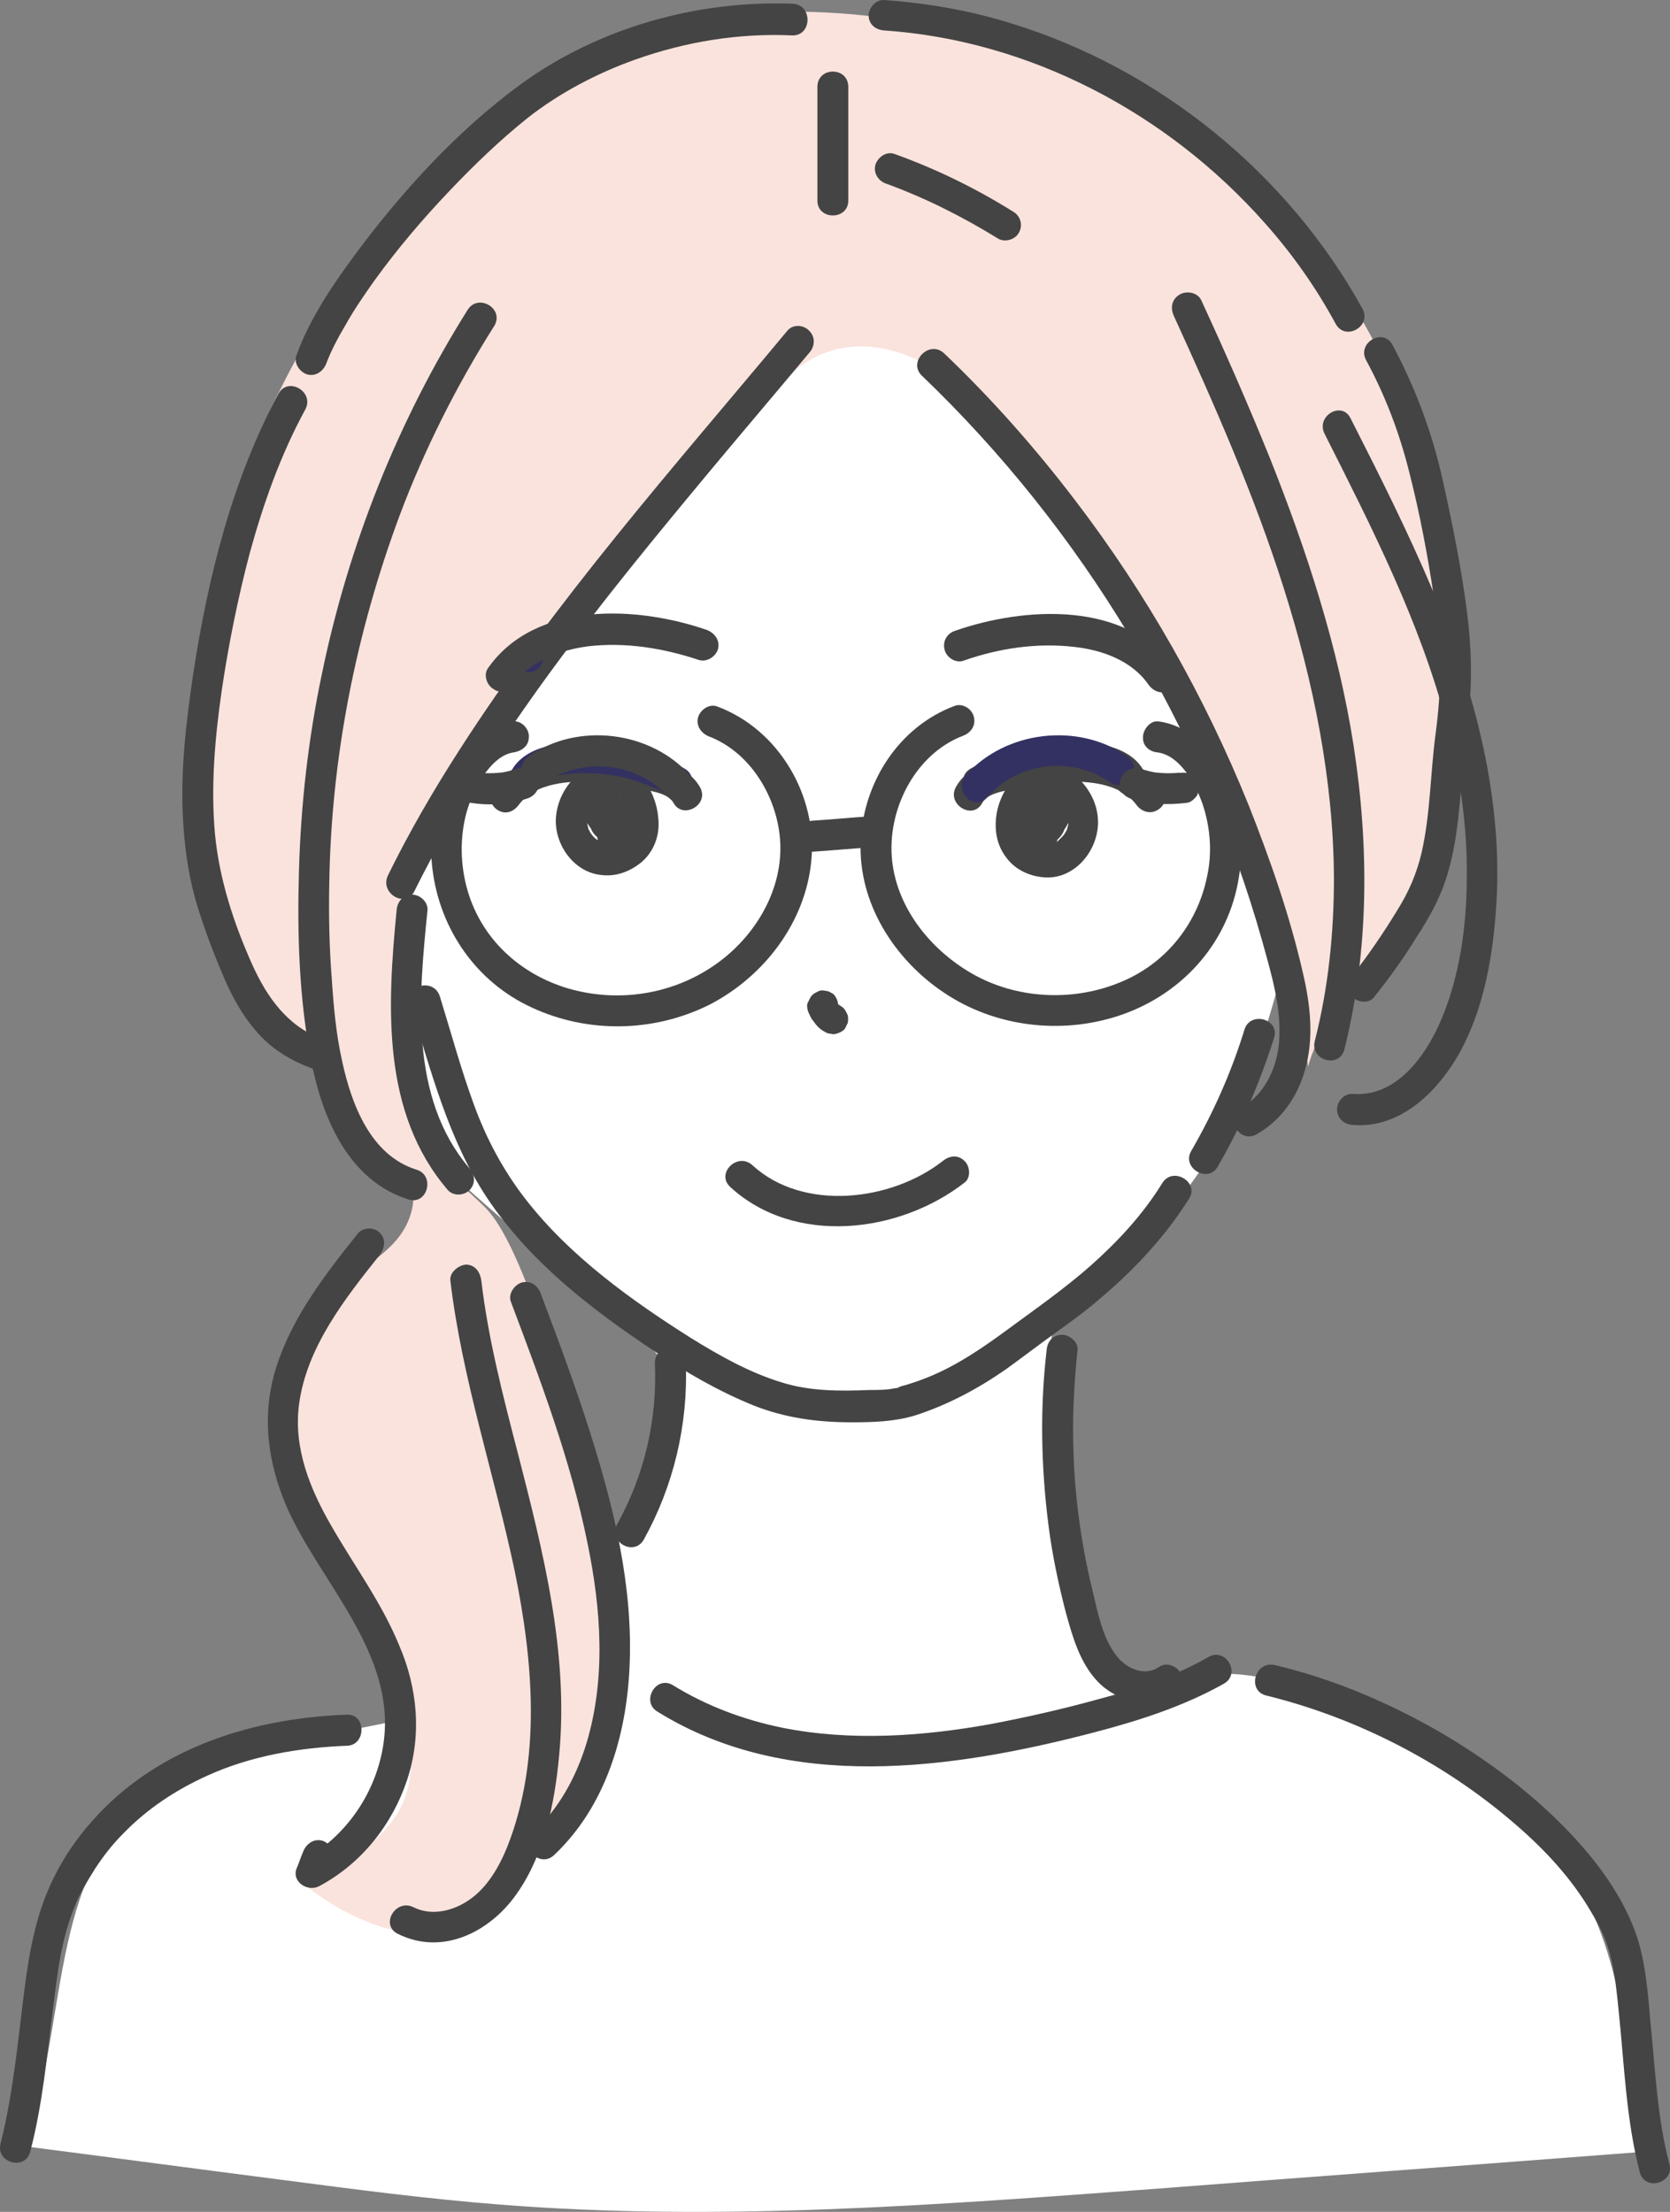<svg width="74" height="98" viewBox="0 0 74 98" fill="none" xmlns="http://www.w3.org/2000/svg">
<rect x="0" y="0" width="74" height="98" fill="#808080" stroke="none"/>
<g clip-path="url(#clip0_1086_7754)">
<path d="M18.067 49.649C19.08 51.272 20.586 52.565 22.037 53.83C24.173 55.673 26.308 57.516 28.444 59.358C28.937 59.798 29.485 60.266 29.621 60.899C29.758 61.476 29.594 62.081 29.402 62.632C27.842 67.5 25.597 72.644 21.107 74.981C16.343 77.457 9.908 76.329 6.021 80.015C2.133 83.728 2.982 90.082 1.038 95.088C4.898 95.583 8.786 96.106 12.646 96.601C15.795 97.013 18.944 97.426 22.119 97.674C31.757 98.444 41.449 97.701 51.087 96.986C58.233 96.436 65.351 95.913 72.497 95.363C72.223 90.577 71.812 85.461 68.746 81.803C67.049 79.767 64.667 78.392 62.339 77.072C59.519 75.477 56.425 73.826 53.195 74.211C52.264 74.321 51.306 74.596 50.402 74.349C48.759 73.936 47.965 72.093 47.555 70.443C46.651 66.895 46.295 63.209 46.569 59.578C46.624 58.863 46.706 58.093 47.089 57.488C47.555 56.718 48.403 56.305 49.17 55.838C54.618 52.399 56.371 45.386 57.712 39.087C58.178 36.914 58.643 34.686 58.369 32.458C58.123 30.45 57.274 28.552 56.425 26.682C54.454 22.336 52.346 17.797 48.54 14.909C46.87 13.644 44.954 12.764 42.982 12.159C39.122 10.976 34.851 10.838 31.155 12.434C29.019 13.369 27.185 14.827 25.515 16.45C17.794 24.069 11.661 39.472 18.067 49.649Z" fill="white"/>
<path d="M17 55.5C19.4 53.5 18 51 17 50C17.833 50.5 19.9 51.9 21.5 53.5C23.5 55.5 25.5 64 27 68C28.5 72 26.5 78.5 23 83.5C20.2 87.5 15.5 85.167 13.5 83.5C19.5 80.5 19.5 78 15 69.5C10.5 61 14 58 17 55.5Z" fill="#FAE3DC"/>
<path d="M23.406 29.9C21.599 31.798 19.765 33.806 18.916 36.309C18.396 37.822 18.314 39.445 18.286 41.04C18.259 44.863 18.724 48.714 19.683 52.4C17.93 52.482 16.178 51.437 15.384 49.897C14.864 48.879 14.7 47.696 13.988 46.816C13.495 46.211 12.783 45.826 12.181 45.331C10.456 43.901 9.689 41.59 9.224 39.39C6.76 27.26 11.77 14.194 20.997 5.97C22.995 4.21 25.186 2.615 27.677 1.68C29.84 0.882 32.167 0.579 34.467 0.524C45.665 0.277 57.274 6.438 61.655 16.78C63.024 20.026 63.681 23.519 64.064 27.04C64.557 31.441 64.612 36.144 62.449 39.995C61.052 42.498 58.753 44.506 57.959 47.256C57.247 39.967 53.633 33.338 50.101 26.93C48.513 24.069 46.925 21.181 44.625 18.87C41.504 15.707 37.315 13.534 34.194 17.468C30.799 21.814 27.239 25.884 23.406 29.9Z" fill="#FAE3DC"/>
<path d="M51.497 52.427C50.649 53.802 49.553 54.985 48.349 56.058C47.199 57.075 45.939 57.956 44.707 58.863C43.585 59.688 42.435 60.486 41.148 61.009C40.819 61.146 40.491 61.256 40.135 61.366C40.026 61.394 39.889 61.421 39.806 61.476C39.806 61.476 39.587 61.559 39.752 61.504C39.724 61.504 39.697 61.504 39.669 61.504C39.314 61.586 38.903 61.586 38.52 61.586C37.233 61.641 35.891 61.641 34.659 61.256C33.208 60.816 31.894 60.073 30.607 59.276C27.951 57.598 25.241 55.645 23.297 53.142C22.311 51.877 21.545 50.447 20.997 48.934C20.422 47.366 19.984 45.743 19.491 44.148C19.217 43.295 17.903 43.653 18.177 44.505C19.108 47.448 19.847 50.447 21.572 53.059C23.461 55.893 26.199 58.011 29.019 59.881C30.415 60.816 31.839 61.641 33.4 62.274C34.796 62.824 36.22 63.017 37.726 63.017C38.684 63.017 39.642 62.989 40.546 62.714C41.997 62.246 43.338 61.531 44.598 60.651C45.282 60.156 45.967 59.633 46.651 59.138C47.418 58.588 48.184 58.038 48.896 57.405C50.347 56.168 51.689 54.71 52.702 53.087C53.14 52.372 51.963 51.657 51.497 52.427Z" fill="#444444"/>
<path d="M35.124 0.166C30.881 0.001 26.473 1.239 23.023 3.77C20.258 5.805 17.848 8.446 15.795 11.196C14.755 12.599 13.741 14.084 13.139 15.735C13.002 16.092 13.276 16.477 13.605 16.587C13.988 16.697 14.316 16.45 14.453 16.12C14.645 15.597 14.973 14.964 15.302 14.414C15.685 13.727 16.123 13.094 16.589 12.434C17.602 11.031 18.724 9.711 19.902 8.473C20.997 7.318 22.174 6.19 23.379 5.227C24.775 4.127 26.445 3.247 28.143 2.642C30.388 1.844 32.742 1.459 35.124 1.569C36.001 1.569 36.001 0.194 35.124 0.166Z" fill="#444444"/>
<path d="M35.782 44.726C35.809 44.836 35.864 44.946 35.919 45.056C35.946 45.111 35.973 45.166 36.028 45.221C36.083 45.303 36.165 45.413 36.247 45.496C36.329 45.578 36.439 45.661 36.548 45.716C36.63 45.771 36.712 45.798 36.795 45.798C36.877 45.826 36.986 45.826 37.069 45.798C37.151 45.771 37.233 45.743 37.315 45.688C37.397 45.633 37.452 45.578 37.479 45.496C37.507 45.441 37.534 45.386 37.561 45.331C37.589 45.221 37.589 45.083 37.561 44.973C37.534 44.918 37.507 44.863 37.479 44.808C37.424 44.698 37.342 44.616 37.233 44.561C37.205 44.533 37.178 44.506 37.123 44.506C37.178 44.533 37.205 44.588 37.26 44.616C37.205 44.561 37.151 44.506 37.096 44.451C37.123 44.506 37.178 44.533 37.205 44.588C37.151 44.533 37.123 44.451 37.096 44.396C37.123 44.451 37.151 44.506 37.178 44.561C37.151 44.506 37.123 44.451 37.123 44.396C37.096 44.313 37.069 44.231 37.014 44.148C36.959 44.066 36.904 44.011 36.822 43.983C36.74 43.928 36.658 43.901 36.576 43.901C36.493 43.873 36.384 43.873 36.302 43.901C36.247 43.928 36.192 43.956 36.138 43.983C36.028 44.038 35.946 44.121 35.891 44.231C35.864 44.286 35.836 44.341 35.809 44.396C35.754 44.478 35.754 44.588 35.782 44.726Z" fill="#444444"/>
<path d="M32.359 52.592C35.207 55.205 39.834 54.655 42.736 52.4C43.037 52.18 42.982 51.657 42.736 51.437C42.435 51.134 42.051 51.217 41.778 51.437C39.505 53.225 35.59 53.692 33.345 51.63C32.688 51.024 31.702 51.987 32.359 52.592Z" fill="#444444"/>
<path d="M53.961 51.684C55.002 49.896 55.823 47.971 56.453 45.991C56.727 45.138 55.385 44.78 55.139 45.633C54.564 47.504 53.77 49.291 52.784 50.997C52.346 51.739 53.523 52.455 53.961 51.684Z" fill="#444444"/>
<path d="M39.177 1.349C45.638 1.789 51.716 5.008 56.015 9.848C57.247 11.224 58.315 12.737 59.191 14.359C59.629 15.13 60.806 14.442 60.368 13.672C57.055 7.676 51.36 3.055 44.844 1.047C43.01 0.469 41.093 0.139 39.177 0.001C38.821 -0.026 38.492 0.332 38.492 0.689C38.492 1.074 38.793 1.322 39.177 1.349Z" fill="#444444"/>
<path d="M34.905 14.634C29.867 20.686 24.611 26.599 20.34 33.256C19.19 35.044 18.122 36.886 17.191 38.784C16.808 39.582 17.985 40.27 18.368 39.472C21.791 32.596 26.692 26.599 31.565 20.741C32.989 19.035 34.44 17.33 35.864 15.625C36.11 15.35 36.137 14.937 35.864 14.662C35.617 14.387 35.152 14.359 34.905 14.634Z" fill="#444444"/>
<path d="M36.22 3.852C36.22 5.53 36.22 7.208 36.22 8.886C36.22 9.766 37.589 9.766 37.589 8.886C37.589 7.208 37.589 5.53 37.589 3.852C37.589 2.944 36.22 2.944 36.22 3.852Z" fill="#444444"/>
<path d="M23.406 29.79C24.282 29.79 24.282 28.415 23.406 28.415C22.503 28.415 22.503 29.79 23.406 29.79Z" fill="#333161"/>
<path d="M22.996 35.649C23.735 34.658 25.296 34.576 26.391 34.658C27.102 34.714 27.842 34.851 28.554 34.989C28.992 35.071 29.621 35.181 29.84 35.566C30.251 36.336 31.456 35.649 31.018 34.879C30.634 34.191 29.895 33.888 29.156 33.696C28.253 33.476 27.322 33.338 26.391 33.283C24.693 33.173 22.859 33.531 21.818 34.961C21.599 35.264 21.764 35.731 22.065 35.896C22.421 36.116 22.777 35.951 22.996 35.649Z" fill="#444444"/>
<path d="M26.665 33.696C25.569 34.081 24.748 35.016 24.638 36.171C24.529 37.354 25.378 38.592 26.555 38.757C27.239 38.867 27.869 38.647 28.417 38.207C28.91 37.794 29.183 37.161 29.183 36.529C29.183 35.896 28.992 35.209 28.608 34.686C28.17 34.081 27.459 33.806 26.774 34.108C26.062 34.411 25.679 35.154 25.816 35.924C25.953 36.611 26.528 37.134 27.048 37.574C27.404 37.877 27.869 37.822 28.116 37.437C28.691 36.529 28.471 35.319 27.705 34.603C27.322 34.246 26.719 34.411 26.555 34.906C26.308 35.649 26.281 36.474 26.5 37.244C26.637 37.712 26.938 38.179 27.486 38.179C27.979 38.207 28.335 37.849 28.444 37.409C28.526 37.024 28.581 36.584 28.444 36.226C28.28 35.814 27.951 35.484 27.513 35.346C27.048 35.209 26.555 35.401 26.281 35.814C26.035 36.199 26.062 36.694 26.391 37.024C26.637 37.272 27.102 37.299 27.349 37.024C27.595 36.749 27.623 36.336 27.349 36.061C27.431 36.144 27.459 36.281 27.459 36.364C27.459 36.419 27.459 36.474 27.431 36.529C27.404 36.584 27.404 36.584 27.431 36.556C27.459 36.529 27.376 36.611 27.349 36.639C27.294 36.666 27.294 36.666 27.349 36.639C27.322 36.639 27.294 36.666 27.267 36.666C27.212 36.666 27.13 36.666 27.239 36.666C27.185 36.666 27.13 36.666 27.212 36.666C27.13 36.639 27.13 36.639 27.157 36.666C27.185 36.694 27.185 36.694 27.157 36.666C27.075 36.611 27.185 36.694 27.185 36.694C27.13 36.584 27.239 36.749 27.185 36.694C27.157 36.611 27.157 36.639 27.185 36.694C27.185 36.749 27.212 36.776 27.185 36.694C27.185 36.749 27.185 36.804 27.185 36.859C27.185 36.969 27.212 36.776 27.185 36.859C27.185 36.914 27.157 36.969 27.157 37.024L27.13 37.106C27.13 37.079 27.157 37.051 27.157 37.024C27.212 36.941 27.267 36.886 27.376 36.886C27.513 36.831 27.65 36.804 27.787 36.886C27.814 36.886 27.896 36.996 27.842 36.941C27.814 36.886 27.869 37.079 27.842 36.941C27.842 36.886 27.814 36.859 27.814 36.804C27.787 36.694 27.76 36.611 27.76 36.501C27.76 36.501 27.732 36.364 27.76 36.419C27.76 36.501 27.76 36.336 27.76 36.309C27.76 36.199 27.76 36.116 27.76 36.006C27.76 35.951 27.76 35.924 27.76 35.869C27.76 35.869 27.76 35.731 27.76 35.786C27.76 35.869 27.787 35.704 27.787 35.676C27.787 35.621 27.814 35.594 27.814 35.539C27.842 35.429 27.869 35.319 27.896 35.209C27.513 35.319 27.13 35.401 26.747 35.511C26.801 35.566 26.884 35.649 26.938 35.704C26.884 35.621 26.911 35.649 26.938 35.704C26.966 35.731 26.993 35.786 26.993 35.814C26.993 35.841 27.048 35.924 27.048 35.924C27.048 35.924 26.993 35.786 27.048 35.896C27.048 35.924 27.075 36.116 27.102 36.144C27.075 36.116 27.102 36.006 27.102 36.116C27.102 36.171 27.102 36.199 27.102 36.254C27.102 36.281 27.075 36.364 27.102 36.391C27.075 36.364 27.13 36.254 27.102 36.364C27.102 36.391 27.02 36.611 27.02 36.611C27.02 36.584 27.075 36.501 27.02 36.584C26.993 36.639 26.966 36.666 26.938 36.721C27.294 36.666 27.65 36.639 28.006 36.584C27.842 36.446 27.65 36.281 27.513 36.116C27.431 36.034 27.376 35.979 27.322 35.896C27.349 35.924 27.404 35.979 27.322 35.896C27.294 35.841 27.239 35.759 27.212 35.704C27.157 35.594 27.212 35.676 27.212 35.704C27.185 35.649 27.185 35.594 27.157 35.539C27.102 35.374 27.185 35.649 27.157 35.539C27.13 35.401 27.185 35.566 27.157 35.566L27.185 35.429C27.185 35.429 27.102 35.566 27.185 35.456C27.185 35.429 27.212 35.429 27.212 35.401C27.267 35.346 27.239 35.346 27.185 35.429C27.185 35.429 27.267 35.319 27.294 35.319C27.267 35.346 27.239 35.346 27.239 35.374C27.267 35.346 27.294 35.346 27.322 35.319C27.431 35.236 27.294 35.319 27.294 35.319C27.294 35.319 27.431 35.264 27.431 35.291C27.267 35.264 27.541 35.291 27.431 35.291C27.376 35.236 27.568 35.319 27.431 35.291C27.459 35.319 27.541 35.401 27.459 35.291C27.486 35.319 27.595 35.456 27.541 35.374C27.486 35.291 27.568 35.429 27.568 35.429C27.595 35.484 27.623 35.511 27.65 35.566C27.677 35.594 27.677 35.649 27.705 35.676C27.787 35.869 27.677 35.566 27.732 35.759C27.76 35.869 27.814 35.951 27.814 36.061C27.814 36.116 27.842 36.171 27.842 36.226C27.842 36.281 27.842 36.254 27.842 36.199C27.842 36.226 27.842 36.281 27.842 36.336C27.842 36.391 27.842 36.446 27.842 36.501C27.842 36.529 27.814 36.666 27.842 36.529C27.814 36.639 27.787 36.721 27.76 36.831C27.787 36.694 27.76 36.859 27.732 36.859C27.705 36.886 27.705 36.914 27.677 36.941C27.595 37.079 27.787 36.859 27.65 36.969C27.623 36.996 27.568 37.051 27.541 37.079C27.513 37.106 27.376 37.217 27.513 37.106C27.486 37.134 27.431 37.161 27.404 37.189C27.376 37.217 27.322 37.244 27.294 37.244C27.157 37.327 27.431 37.217 27.267 37.272C27.185 37.299 27.102 37.327 26.993 37.354C27.13 37.327 27.048 37.354 27.02 37.354C26.938 37.354 26.884 37.354 26.801 37.354C26.938 37.354 26.856 37.354 26.829 37.354C26.774 37.327 26.719 37.327 26.665 37.299C26.5 37.272 26.747 37.354 26.637 37.299C26.61 37.272 26.555 37.244 26.528 37.244C26.473 37.217 26.445 37.189 26.391 37.161C26.418 37.189 26.5 37.244 26.391 37.161C26.363 37.134 26.308 37.079 26.281 37.051C26.254 37.024 26.172 36.886 26.254 37.024C26.199 36.941 26.144 36.886 26.117 36.804C26.117 36.776 26.09 36.776 26.09 36.749C26.062 36.666 26.062 36.694 26.09 36.776C26.062 36.749 26.062 36.694 26.062 36.666C26.062 36.639 26.035 36.584 26.035 36.556C26.035 36.529 25.98 36.391 26.035 36.501C26.062 36.611 26.035 36.474 26.035 36.446C26.035 36.391 26.035 36.336 26.035 36.281C26.035 36.254 26.035 36.199 26.035 36.171C26.035 36.034 26.007 36.309 26.035 36.144C26.062 36.061 26.09 35.951 26.117 35.869V35.841C26.144 35.759 26.144 35.786 26.117 35.869C26.117 35.841 26.172 35.759 26.199 35.731C26.226 35.704 26.226 35.649 26.254 35.621C26.254 35.594 26.363 35.456 26.308 35.539C26.254 35.621 26.336 35.511 26.336 35.484C26.363 35.429 26.418 35.401 26.445 35.346C26.473 35.319 26.5 35.291 26.528 35.264C26.555 35.236 26.582 35.209 26.61 35.209C26.555 35.264 26.528 35.264 26.582 35.236C26.665 35.181 26.747 35.126 26.856 35.071C26.884 35.044 26.938 35.044 26.966 35.016C26.801 35.099 27.02 34.989 27.048 34.989C27.376 34.879 27.65 34.521 27.513 34.136C27.404 33.861 27.048 33.586 26.665 33.696Z" fill="#444444"/>
<path d="M23.844 34.878C24.009 34.548 24.419 34.438 24.775 34.356C25.295 34.246 25.87 34.246 26.418 34.273C27.541 34.328 28.663 34.686 29.649 35.236C30.415 35.676 31.1 34.493 30.333 34.053C29.074 33.338 27.623 32.925 26.172 32.898C24.967 32.87 23.269 32.98 22.64 34.191C22.256 34.961 23.434 35.649 23.844 34.878Z" fill="#333161"/>
<path d="M24.146 34.686C25.843 33.503 28.253 33.778 29.622 35.319C30.197 35.979 31.182 35.016 30.58 34.356C28.828 32.375 25.597 31.99 23.434 33.503C23.133 33.723 22.996 34.108 23.188 34.438C23.379 34.741 23.845 34.906 24.146 34.686Z" fill="#444444"/>
<path d="M22.941 34.053C22.667 34.136 22.393 34.218 22.092 34.246C22.147 34.246 22.202 34.218 22.284 34.218C21.873 34.273 21.462 34.273 21.052 34.218C21.107 34.218 21.161 34.246 21.243 34.246C21.216 34.246 21.189 34.246 21.161 34.246C20.97 34.218 20.805 34.218 20.641 34.328C20.504 34.411 20.367 34.576 20.34 34.741C20.312 34.906 20.312 35.126 20.422 35.264C20.504 35.401 20.669 35.566 20.833 35.566C21.681 35.704 22.558 35.649 23.379 35.374C23.707 35.264 23.981 34.906 23.844 34.521C23.68 34.191 23.297 33.916 22.941 34.053Z" fill="#444444"/>
<path d="M51.552 34.961C50.484 33.531 48.65 33.173 46.98 33.283C46.049 33.338 45.118 33.503 44.215 33.696C43.475 33.861 42.736 34.163 42.353 34.879C41.942 35.649 43.119 36.364 43.53 35.566C43.749 35.181 44.351 35.071 44.762 34.989C45.474 34.851 46.213 34.714 46.952 34.658C48.075 34.576 49.608 34.658 50.347 35.649C50.566 35.951 50.95 36.089 51.278 35.896C51.607 35.731 51.771 35.264 51.552 34.961Z" fill="#444444"/>
<path d="M46.35 35.043C46.405 35.071 46.46 35.071 46.487 35.098C46.35 35.043 46.46 35.098 46.487 35.098C46.569 35.153 46.651 35.181 46.733 35.236C46.761 35.263 46.788 35.263 46.816 35.291C46.679 35.208 46.816 35.291 46.843 35.318C46.925 35.373 46.98 35.456 47.062 35.538C47.089 35.566 47.117 35.593 47.117 35.621C47.035 35.483 47.089 35.593 47.117 35.648C47.172 35.703 47.199 35.786 47.226 35.868C47.254 35.923 47.336 36.006 47.226 35.868C47.254 35.896 47.254 35.951 47.254 35.951C47.281 36.033 47.308 36.143 47.336 36.226C47.336 36.061 47.363 36.391 47.336 36.226C47.336 36.254 47.336 36.281 47.336 36.309C47.336 36.391 47.336 36.474 47.336 36.556C47.336 36.666 47.363 36.391 47.336 36.529C47.336 36.556 47.308 36.611 47.308 36.639C47.308 36.666 47.281 36.721 47.281 36.749C47.254 36.886 47.336 36.639 47.254 36.804C47.199 36.886 47.172 36.969 47.089 37.051C47.117 37.024 47.172 36.941 47.089 37.051C47.062 37.079 47.007 37.134 46.98 37.161C46.952 37.189 46.925 37.216 46.898 37.244C47.007 37.134 46.898 37.244 46.87 37.271C46.843 37.299 46.788 37.326 46.761 37.354C46.733 37.354 46.706 37.381 46.679 37.381C46.761 37.354 46.761 37.354 46.679 37.381C46.624 37.381 46.596 37.409 46.542 37.409C46.377 37.409 46.487 37.409 46.542 37.409C46.46 37.409 46.35 37.409 46.268 37.409C46.432 37.409 46.268 37.409 46.241 37.381C46.213 37.381 46.158 37.354 46.131 37.354C46.104 37.354 45.939 37.271 46.104 37.354C46.049 37.326 45.994 37.299 45.967 37.271C45.912 37.244 45.885 37.216 45.83 37.189C45.857 37.216 45.939 37.271 45.83 37.189C45.803 37.161 45.775 37.134 45.748 37.106C45.72 37.079 45.638 36.941 45.72 37.079C45.666 36.996 45.638 36.941 45.584 36.859C45.556 36.776 45.529 36.694 45.529 36.611C45.529 36.639 45.556 36.749 45.529 36.611C45.529 36.556 45.529 36.501 45.529 36.419C45.529 36.419 45.556 36.226 45.529 36.336C45.501 36.446 45.556 36.226 45.556 36.254C45.584 36.143 45.611 36.061 45.638 35.951C45.638 35.951 45.72 35.758 45.666 35.868C45.693 35.813 45.72 35.758 45.748 35.703C45.775 35.621 45.83 35.538 45.885 35.483C45.803 35.621 45.885 35.483 45.912 35.456C45.83 35.483 45.994 35.346 45.912 35.456C45.939 35.428 46.049 35.401 45.912 35.428C45.912 35.428 46.076 35.373 45.967 35.401C45.857 35.428 46.022 35.401 46.022 35.401C45.912 35.373 45.912 35.373 45.994 35.401C46.022 35.401 46.049 35.401 46.076 35.428C45.967 35.346 46.158 35.428 46.076 35.428C46.104 35.456 46.131 35.456 46.158 35.483C46.104 35.428 46.076 35.428 46.104 35.456C46.131 35.483 46.186 35.511 46.186 35.538C46.131 35.456 46.131 35.456 46.158 35.511C46.158 35.538 46.186 35.538 46.186 35.566V35.593C46.158 35.511 46.158 35.483 46.158 35.566C46.158 35.593 46.186 35.621 46.186 35.648C46.186 35.538 46.186 35.538 46.186 35.593C46.186 35.648 46.213 35.731 46.186 35.593C46.186 35.648 46.158 35.731 46.131 35.786C46.104 35.868 46.213 35.648 46.131 35.813C46.104 35.868 46.076 35.923 46.022 35.978C45.994 36.006 45.912 36.116 45.994 36.006C45.939 36.061 45.912 36.116 45.857 36.171C45.693 36.364 45.501 36.529 45.282 36.694C45.638 36.749 45.994 36.776 46.35 36.831C46.323 36.804 46.295 36.749 46.295 36.721C46.295 36.694 46.268 36.694 46.268 36.666C46.241 36.611 46.241 36.639 46.295 36.721C46.295 36.721 46.241 36.529 46.241 36.501C46.241 36.474 46.241 36.474 46.241 36.446C46.241 36.391 46.241 36.419 46.241 36.501C46.241 36.474 46.241 36.419 46.241 36.391C46.241 36.336 46.241 36.309 46.241 36.254C46.241 36.226 46.241 36.226 46.241 36.198C46.241 36.143 46.241 36.171 46.241 36.254C46.268 36.226 46.268 36.061 46.295 36.033C46.295 36.006 46.295 36.006 46.323 35.978C46.35 35.923 46.323 35.951 46.295 36.033C46.295 36.033 46.323 35.951 46.35 35.951C46.377 35.923 46.405 35.868 46.405 35.841C46.432 35.813 46.514 35.703 46.405 35.841C46.46 35.758 46.514 35.703 46.596 35.648C46.213 35.538 45.83 35.456 45.447 35.346C45.501 35.538 45.556 35.731 45.584 35.923C45.584 35.841 45.584 35.896 45.584 35.951C45.584 36.006 45.584 36.033 45.584 36.088C45.584 36.198 45.584 36.281 45.584 36.391C45.584 36.446 45.584 36.501 45.584 36.556C45.584 36.474 45.584 36.529 45.584 36.584C45.556 36.694 45.556 36.776 45.529 36.886C45.529 36.941 45.501 36.969 45.501 37.024C45.474 37.106 45.447 37.134 45.501 37.051C45.474 37.134 45.501 37.079 45.529 37.024C45.666 36.886 45.83 36.941 45.967 36.996C46.131 37.079 46.131 37.051 46.213 37.189C46.268 37.271 46.213 37.216 46.213 37.161C46.213 37.106 46.186 37.051 46.186 37.024C46.186 36.941 46.186 36.969 46.186 37.024C46.186 36.969 46.186 36.914 46.186 36.859C46.158 36.776 46.158 36.941 46.186 36.859C46.186 36.831 46.241 36.721 46.186 36.804C46.158 36.859 46.158 36.859 46.186 36.804C46.158 36.831 46.158 36.831 46.131 36.859C46.158 36.831 46.186 36.804 46.213 36.776C46.186 36.804 46.186 36.804 46.158 36.831C46.213 36.804 46.213 36.804 46.158 36.804C46.049 36.859 46.241 36.776 46.131 36.804C46.076 36.804 46.076 36.804 46.131 36.804C46.186 36.804 46.158 36.804 46.104 36.804C46.076 36.804 45.912 36.721 46.022 36.776C45.967 36.749 45.939 36.694 45.885 36.639C45.939 36.721 45.857 36.584 45.857 36.529C45.83 36.419 45.885 36.254 45.967 36.171C45.72 36.419 45.693 36.886 45.967 37.134C46.241 37.381 46.679 37.409 46.925 37.134C47.254 36.804 47.308 36.309 47.035 35.923C46.761 35.511 46.268 35.346 45.803 35.456C45.364 35.566 45.008 35.896 44.872 36.336C44.735 36.721 44.789 37.134 44.872 37.519C44.981 37.986 45.337 38.316 45.83 38.289C46.35 38.261 46.679 37.821 46.816 37.354C47.035 36.611 47.035 35.758 46.761 35.016C46.596 34.521 46.022 34.356 45.611 34.713C44.844 35.428 44.625 36.666 45.2 37.546C45.447 37.931 45.939 37.986 46.268 37.684C46.761 37.271 47.226 36.831 47.445 36.198C47.664 35.593 47.473 34.906 46.98 34.493C46.46 34.053 45.693 33.916 45.118 34.356C44.598 34.741 44.269 35.428 44.16 36.061C44.05 36.776 44.16 37.464 44.625 38.041C45.008 38.536 45.611 38.812 46.213 38.867C47.527 39.004 48.568 37.821 48.65 36.584C48.732 35.291 47.774 34.163 46.624 33.778C46.295 33.668 45.857 33.916 45.775 34.246C45.775 34.576 45.994 34.906 46.35 35.043Z" fill="#444444"/>
<path d="M50.703 34.191C50.074 32.981 48.376 32.843 47.171 32.898C45.72 32.953 44.269 33.338 43.01 34.053C42.243 34.493 42.928 35.676 43.694 35.236C44.68 34.686 45.802 34.328 46.925 34.273C47.445 34.246 47.993 34.246 48.513 34.356C48.896 34.438 49.307 34.548 49.498 34.906C49.937 35.649 51.114 34.961 50.703 34.191Z" fill="#444444"/>
<path d="M49.937 33.503C47.774 31.99 44.543 32.375 42.791 34.356C42.216 35.016 43.174 36.006 43.749 35.319C45.118 33.751 47.528 33.476 49.225 34.686C49.526 34.906 49.992 34.741 50.156 34.438C50.375 34.108 50.238 33.723 49.937 33.503Z" fill="#333161"/>
<path d="M50.074 35.374C50.895 35.649 51.744 35.676 52.62 35.566C52.784 35.539 52.949 35.374 53.031 35.264C53.113 35.126 53.14 34.906 53.113 34.741C53.058 34.576 52.949 34.411 52.812 34.328C52.647 34.246 52.483 34.218 52.291 34.246C52.264 34.246 52.237 34.246 52.209 34.246C52.264 34.246 52.319 34.218 52.401 34.218C51.99 34.273 51.58 34.273 51.169 34.218C51.224 34.218 51.278 34.246 51.361 34.246C51.059 34.218 50.786 34.136 50.512 34.053C50.183 33.943 49.745 34.191 49.663 34.521C49.526 34.906 49.718 35.236 50.074 35.374Z" fill="#444444"/>
<path d="M22.776 30.313C23.516 29.267 24.83 28.8 26.062 28.635C27.705 28.442 29.402 28.717 30.963 29.24C31.319 29.35 31.702 29.102 31.811 28.772C31.921 28.387 31.675 28.057 31.346 27.92C28.28 26.847 23.735 26.599 21.627 29.598C21.407 29.9 21.572 30.368 21.873 30.533C22.174 30.753 22.557 30.615 22.776 30.313Z" fill="#444444"/>
<path d="M52.045 29.625C49.937 26.599 45.392 26.875 42.325 27.947C41.969 28.057 41.75 28.415 41.86 28.8C41.942 29.13 42.353 29.405 42.709 29.268C44.269 28.718 45.967 28.47 47.609 28.663C48.842 28.8 50.156 29.268 50.895 30.34C51.114 30.643 51.497 30.78 51.826 30.588C52.1 30.395 52.237 29.928 52.045 29.625Z" fill="#444444"/>
<path d="M22.777 31.963C21.298 32.156 20.285 33.338 19.71 34.658C19.19 35.869 18.998 37.189 19.163 38.509C19.491 41.177 21.107 43.515 23.571 44.643C26.062 45.798 28.992 45.743 31.456 44.505C33.838 43.268 35.672 40.902 35.946 38.179C36.247 35.291 34.522 32.321 31.784 31.303C31.428 31.165 31.045 31.44 30.936 31.77C30.826 32.156 31.073 32.486 31.401 32.623C33.29 33.338 34.495 35.401 34.577 37.382C34.659 39.582 33.345 41.645 31.565 42.828C29.676 44.093 27.322 44.423 25.159 43.79C23.05 43.158 21.353 41.617 20.723 39.472C20.395 38.344 20.367 37.134 20.669 36.006C20.833 35.429 21.079 34.879 21.408 34.383C21.709 33.943 22.174 33.421 22.749 33.338C23.105 33.283 23.434 33.063 23.434 32.651C23.461 32.321 23.133 31.936 22.777 31.963Z" fill="#444444"/>
<path d="M51.306 33.338C52.292 33.476 52.976 34.741 53.277 35.594C53.606 36.557 53.715 37.629 53.524 38.647C53.14 40.82 51.744 42.635 49.718 43.488C47.664 44.368 45.228 44.286 43.257 43.24C41.367 42.223 39.779 40.352 39.533 38.152C39.286 35.924 40.519 33.421 42.681 32.596C43.038 32.458 43.257 32.128 43.147 31.743C43.065 31.413 42.654 31.138 42.298 31.276C39.807 32.211 38.246 34.686 38.137 37.299C38.027 40.022 39.642 42.525 41.833 43.983C44.078 45.496 47.007 45.853 49.581 45.001C52.155 44.148 54.153 42.113 54.783 39.445C55.112 38.042 55.084 36.529 54.591 35.181C54.044 33.696 53.003 32.183 51.333 31.963C50.977 31.908 50.649 32.321 50.649 32.651C50.621 33.063 50.95 33.311 51.306 33.338Z" fill="#444444"/>
<path d="M35.974 37.739C36.822 37.684 37.671 37.602 38.52 37.547C38.876 37.519 39.232 37.244 39.204 36.859C39.177 36.502 38.903 36.144 38.52 36.171C37.671 36.226 36.822 36.309 35.974 36.364C35.618 36.392 35.262 36.666 35.289 37.052C35.289 37.409 35.59 37.767 35.974 37.739Z" fill="#444444"/>
<path d="M40.847 16.642C44.406 20.053 47.5 23.931 50.046 28.167C52.592 32.403 54.591 36.941 55.932 41.7C56.343 43.185 56.809 44.698 56.672 46.238C56.562 47.366 56.015 48.521 55.002 49.072C54.235 49.512 54.919 50.694 55.686 50.254C56.754 49.649 57.493 48.604 57.822 47.421C58.232 46.018 58.068 44.533 57.739 43.13C57.164 40.6 56.288 38.097 55.33 35.676C53.386 30.863 50.813 26.324 47.664 22.198C45.884 19.861 43.94 17.66 41.832 15.652C41.175 15.047 40.217 16.037 40.847 16.642Z" fill="#444444"/>
<path d="M52.017 14.002C53.825 17.963 55.577 21.923 56.891 26.077C58.205 30.23 59.081 34.521 59.109 38.894C59.109 41.342 58.862 43.763 58.26 46.128C58.041 46.981 59.355 47.366 59.574 46.486C60.669 42.085 60.669 37.519 59.985 33.063C59.3 28.662 57.904 24.399 56.261 20.273C55.303 17.907 54.29 15.597 53.222 13.287C53.058 12.957 52.593 12.874 52.291 13.039C51.908 13.259 51.853 13.644 52.017 14.002Z" fill="#444444"/>
<path d="M17.575 40.325C17.164 44.561 16.89 49.292 19.847 52.73C20.093 53.005 20.559 52.977 20.805 52.73C21.079 52.455 21.052 52.042 20.805 51.767C18.122 48.632 18.56 44.121 18.944 40.325C18.971 39.967 18.615 39.637 18.259 39.637C17.848 39.637 17.602 39.967 17.575 40.325Z" fill="#444444"/>
<path d="M20.723 13.727C17.629 18.65 15.439 24.151 14.261 29.873C13.659 32.733 13.331 35.649 13.248 38.564C13.166 41.37 13.248 44.258 13.796 47.036C14.289 49.567 15.466 52.317 18.095 53.142C18.943 53.417 19.299 52.07 18.45 51.822C16.424 51.189 15.576 48.934 15.165 47.036C14.891 45.826 14.782 44.588 14.7 43.35C14.59 41.947 14.563 40.545 14.59 39.169C14.672 33.586 15.767 28.057 17.711 22.831C18.806 19.916 20.23 17.082 21.9 14.442C22.366 13.672 21.188 12.984 20.723 13.727Z" fill="#444444"/>
<path d="M12.345 17.44C10.292 21.236 9.224 25.554 8.567 29.818C8.238 32.046 7.964 34.328 8.129 36.611C8.211 37.822 8.402 39.032 8.758 40.187C9.06 41.15 9.416 42.113 9.799 43.02C10.182 43.956 10.648 44.863 11.305 45.633C11.989 46.459 12.893 47.009 13.906 47.366C14.262 47.504 14.645 47.229 14.754 46.899C14.864 46.514 14.617 46.183 14.289 46.046C12.728 45.468 11.825 44.175 11.168 42.718C10.346 40.875 9.717 38.95 9.525 36.942C9.333 34.824 9.525 32.678 9.826 30.588C10.127 28.552 10.538 26.517 11.058 24.537C11.661 22.336 12.427 20.163 13.522 18.155C13.96 17.358 12.756 16.67 12.345 17.44Z" fill="#444444"/>
<path d="M15.877 54.628C14.426 56.443 12.947 58.341 12.236 60.596C11.578 62.687 11.852 64.777 12.701 66.758C14.179 70.113 17.547 73.222 16.999 77.21C16.698 79.383 15.357 81.363 13.44 82.408C13.769 82.656 14.097 82.931 14.453 83.178C14.563 82.931 14.645 82.656 14.754 82.408C14.891 82.051 14.617 81.666 14.289 81.556C13.906 81.446 13.577 81.693 13.44 82.023C13.331 82.271 13.248 82.546 13.139 82.793C12.92 83.399 13.659 83.839 14.152 83.564C16.014 82.573 17.383 80.841 18.04 78.86C18.697 76.88 18.505 74.789 17.684 72.891C16.917 71.021 15.713 69.398 14.7 67.638C13.741 65.987 13.002 64.172 13.248 62.247C13.577 59.689 15.302 57.516 16.835 55.59C17.054 55.288 17.109 54.903 16.835 54.628C16.616 54.38 16.123 54.353 15.877 54.628Z" fill="#444444"/>
<path d="M19.957 56.745C20.477 61.119 21.901 65.3 22.804 69.591C23.625 73.579 24.009 77.952 22.476 81.831C22.119 82.711 21.599 83.618 20.805 84.168C20.093 84.664 19.135 84.911 18.314 84.499C17.52 84.114 16.835 85.296 17.629 85.681C19.601 86.671 21.709 85.599 22.886 83.921C24.118 82.188 24.584 79.878 24.775 77.787C25.213 73.221 24.064 68.738 22.941 64.365C22.284 61.834 21.627 59.303 21.326 56.718C21.271 56.36 21.052 56.03 20.641 56.03C20.312 56.058 19.902 56.388 19.957 56.745Z" fill="#444444"/>
<path d="M22.64 57.681C23.954 61.174 25.295 64.722 26.035 68.38C26.637 71.296 26.856 74.376 25.98 77.264C25.514 78.777 24.748 80.153 23.598 81.225C22.968 81.83 23.926 82.793 24.556 82.188C26.829 80.043 27.759 76.907 27.896 73.854C28.061 70.333 27.212 66.812 26.144 63.457C25.487 61.366 24.72 59.331 23.954 57.295C23.817 56.938 23.488 56.718 23.105 56.828C22.776 56.938 22.503 57.35 22.64 57.681Z" fill="#444444"/>
<path d="M60.532 15.955C61.381 17.522 62.011 19.173 62.449 20.933C62.914 22.748 63.27 24.646 63.544 26.489C63.708 27.507 63.791 28.552 63.818 29.597C63.818 30.615 63.736 31.605 63.599 32.623C63.38 34.328 63.38 36.061 62.996 37.767C62.777 38.702 62.422 39.527 61.901 40.352C61.299 41.342 60.642 42.305 59.93 43.213C59.711 43.515 59.656 43.9 59.93 44.175C60.176 44.423 60.669 44.478 60.888 44.175C61.573 43.323 62.203 42.443 62.777 41.507C63.298 40.71 63.763 39.884 64.064 38.977C64.639 37.216 64.694 35.319 64.858 33.503C64.94 32.541 65.105 31.578 65.159 30.615C65.214 29.487 65.159 28.36 65.022 27.259C64.776 25.252 64.365 23.244 63.927 21.263C63.462 19.173 62.723 17.192 61.71 15.294C61.299 14.497 60.122 15.184 60.532 15.955Z" fill="#444444"/>
<path d="M39.286 8.143C41.011 8.776 42.654 9.601 44.214 10.564C44.516 10.756 44.981 10.619 45.145 10.316C45.337 9.986 45.227 9.573 44.899 9.381C43.229 8.336 41.477 7.483 39.642 6.823C39.286 6.685 38.903 6.96 38.793 7.29C38.684 7.676 38.93 8.033 39.286 8.143Z" fill="#444444"/>
<path d="M58.698 19.228C60.779 23.354 62.914 27.535 64.092 32.018C64.667 34.246 65.023 36.529 64.995 38.839C64.995 40.985 64.694 43.24 63.845 45.221C63.161 46.816 61.847 48.631 59.93 48.466C59.574 48.439 59.246 48.796 59.246 49.154C59.246 49.539 59.547 49.814 59.93 49.842C61.956 50.007 63.544 48.521 64.53 46.898C65.68 44.973 66.118 42.608 66.282 40.407C66.665 35.484 65.351 30.615 63.462 26.104C62.367 23.519 61.107 21.016 59.848 18.54C59.465 17.742 58.287 18.43 58.698 19.228Z" fill="#444444"/>
<path d="M29.019 60.404C29.129 62.907 28.554 65.355 27.349 67.528C26.911 68.298 28.088 68.986 28.526 68.215C29.84 65.85 30.498 63.127 30.388 60.376C30.361 59.524 28.992 59.524 29.019 60.404Z" fill="#444444"/>
<path d="M46.377 59.826C46.076 62.412 46.131 64.997 46.46 67.583C46.624 68.876 46.898 70.168 47.226 71.434C47.528 72.534 47.856 73.689 48.65 74.514C49.499 75.394 50.977 75.779 52.045 75.037C52.346 74.817 52.483 74.432 52.291 74.102C52.127 73.799 51.662 73.634 51.361 73.854C50.731 74.294 49.909 73.937 49.471 73.359C48.869 72.589 48.65 71.489 48.431 70.553C47.883 68.326 47.582 66.07 47.555 63.787C47.528 62.467 47.61 61.147 47.746 59.826C47.801 59.469 47.391 59.139 47.062 59.139C46.651 59.139 46.405 59.441 46.377 59.826Z" fill="#444444"/>
<path d="M29.129 75.834C34.933 79.438 42.188 78.392 48.431 76.77C50.43 76.247 52.428 75.614 54.235 74.597C55.002 74.156 54.317 72.974 53.551 73.414C52.018 74.294 50.347 74.844 48.677 75.284C47.089 75.724 45.501 76.082 43.913 76.385C40.874 76.935 37.698 77.155 34.659 76.549C32.934 76.192 31.319 75.587 29.84 74.679C29.074 74.184 28.389 75.394 29.129 75.834Z" fill="#444444"/>
<path d="M15.357 75.972C11.606 76.109 7.8 77.182 4.98 79.768C3.912 80.758 2.981 81.941 2.352 83.261C1.667 84.663 1.366 86.121 1.147 87.662C0.819 90.11 0.627 92.585 0.025 94.978C-0.195 95.831 1.12 96.188 1.339 95.336C1.886 93.245 2.078 91.1 2.352 88.982C2.543 87.442 2.708 85.929 3.31 84.471C3.31 84.471 3.337 84.444 3.365 84.334C3.392 84.278 3.42 84.196 3.447 84.141C3.529 83.976 3.611 83.811 3.693 83.673C3.858 83.371 4.022 83.096 4.214 82.793C4.597 82.216 4.953 81.748 5.473 81.225C6.541 80.125 7.8 79.3 9.197 78.667C11.14 77.787 13.276 77.43 15.384 77.347C16.233 77.32 16.233 75.917 15.357 75.972Z" fill="#444444"/>
<path d="M56.097 75.119C60.122 76.109 63.982 78.09 67.131 80.813C68.445 81.941 69.65 83.234 70.526 84.746C70.909 85.379 71.155 85.901 71.347 86.617C71.566 87.442 71.648 88.322 71.73 89.147C71.977 91.513 72.059 93.933 72.661 96.244C72.88 97.096 74.195 96.739 73.975 95.886C73.428 93.823 73.346 91.65 73.127 89.532C73.044 88.542 72.962 87.552 72.743 86.562C72.579 85.819 72.305 85.131 71.949 84.444C71.128 82.876 69.923 81.501 68.636 80.29C67.103 78.86 65.351 77.622 63.517 76.577C61.299 75.339 58.944 74.349 56.48 73.772C55.604 73.579 55.248 74.899 56.097 75.119Z" fill="#444444"/>
</g>
<defs>
<clipPath id="clip0_1086_7754">
<rect width="74" height="98" fill="white"/>
</clipPath>
</defs>
</svg>
